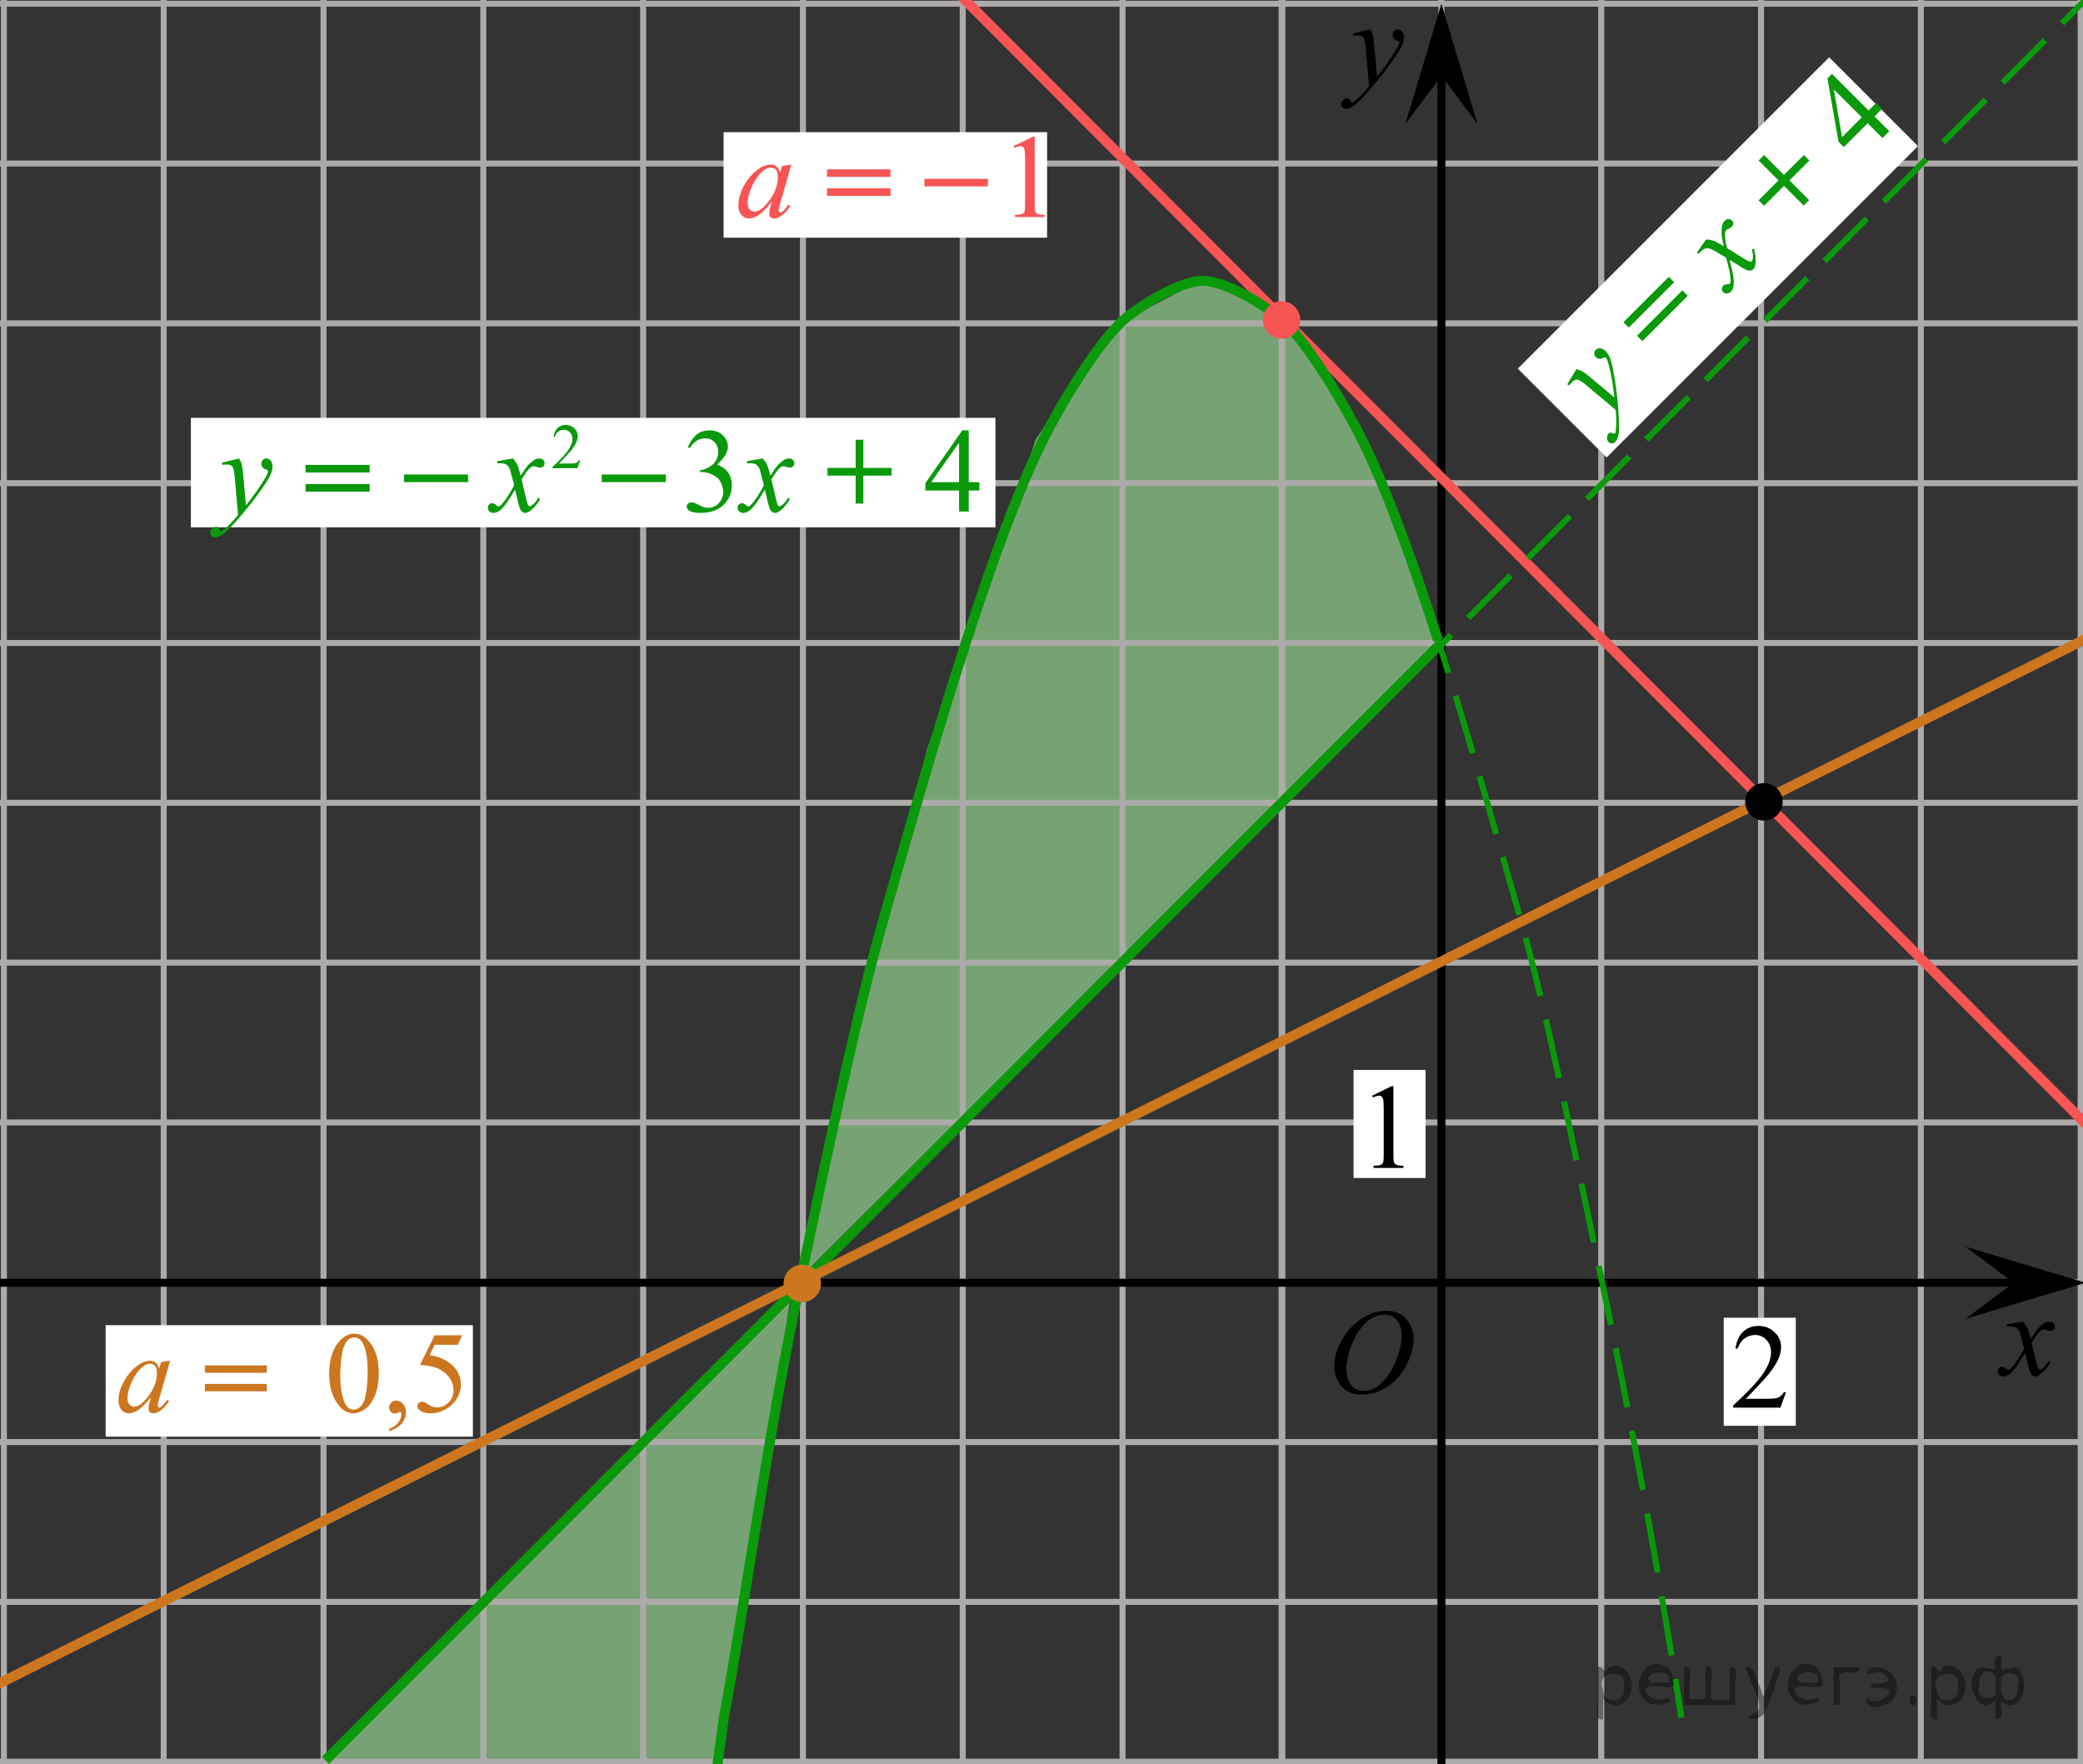 <?xml version="1.0" encoding="utf-8"?>
<!-- Generator: Adobe Illustrator 27.2.0, SVG Export Plug-In . SVG Version: 6.00 Build 0)  -->
<svg version="1.1" id="Слой_1" xmlns="http://www.w3.org/2000/svg" xmlns:xlink="http://www.w3.org/1999/xlink" x="0px" y="0px"
	 width="260.255px" height="220.423px" viewBox="0 0 260.255 220.423" enable-background="new 0 0 260.255 220.423"
	 xml:space="preserve">
<rect x="0" y="0" width="260.255" height="220.423" fill="#333333" stroke="none"/>
<polygon opacity="0.7" fill="#95D390" enable-background="new    " points="100.14,159.423 106.64,129.423 115.89,93.423 
	123.14,73.923 129.39,54.923 138.89,40.923 150.64,34.673 160.89,40.423 168.89,52.173 180.14,79.923 "/>
<polygon opacity="0.7" fill="#95D390" enable-background="new    " points="31.14,229.673 98.89,161.423 86.64,239.173 "/>
<g>
	<g>
		
			<line fill="none" stroke="#ADAAAA" stroke-width="0.75" stroke-miterlimit="10" x1="-62.346" y1="0.462" x2="385.354" y2="0.462"/>
		
			<line fill="none" stroke="#ADAAAA" stroke-width="0.75" stroke-miterlimit="10" x1="-62.346" y1="20.429" x2="385.354" y2="20.429"/>
		
			<line fill="none" stroke="#ADAAAA" stroke-width="0.75" stroke-miterlimit="10" x1="-62.346" y1="40.397" x2="385.354" y2="40.397"/>
		
			<line fill="none" stroke="#ADAAAA" stroke-width="0.75" stroke-miterlimit="10" x1="-62.346" y1="60.362" x2="385.354" y2="60.362"/>
		
			<line fill="none" stroke="#ADAAAA" stroke-width="0.75" stroke-miterlimit="10" x1="-62.346" y1="80.328" x2="385.354" y2="80.328"/>
		
			<line fill="none" stroke="#ADAAAA" stroke-width="0.75" stroke-miterlimit="10" x1="-62.346" y1="100.296" x2="385.354" y2="100.296"/>
		
			<line fill="none" stroke="#ADAAAA" stroke-width="0.75" stroke-miterlimit="10" x1="-62.346" y1="120.26" x2="385.354" y2="120.26"/>
		
			<line fill="none" stroke="#ADAAAA" stroke-width="0.75" stroke-miterlimit="10" x1="-62.346" y1="140.23" x2="385.354" y2="140.23"/>
		
			<line fill="none" stroke="#ADAAAA" stroke-width="0.75" stroke-miterlimit="10" x1="-62.346" y1="160.196" x2="385.354" y2="160.196"/>
		
			<line fill="none" stroke="#ADAAAA" stroke-width="0.75" stroke-miterlimit="10" x1="-62.346" y1="180.161" x2="385.354" y2="180.161"/>
		
			<line fill="none" stroke="#ADAAAA" stroke-width="0.75" stroke-miterlimit="10" x1="-62.346" y1="200.13" x2="385.354" y2="200.13"/>
		
			<line fill="none" stroke="#ADAAAA" stroke-width="0.75" stroke-miterlimit="10" x1="-62.346" y1="220.094" x2="385.354" y2="220.094"/>
	</g>
	<g>
		
			<line fill="none" stroke="#ADAAAA" stroke-width="0.75" stroke-miterlimit="10" x1="-59.412" y1="226.643" x2="-59.412" y2="-5.038"/>
		
			<line fill="none" stroke="#ADAAAA" stroke-width="0.75" stroke-miterlimit="10" x1="-39.446" y1="226.643" x2="-39.446" y2="-5.038"/>
		
			<line fill="none" stroke="#ADAAAA" stroke-width="0.75" stroke-miterlimit="10" x1="-19.478" y1="226.643" x2="-19.478" y2="-5.038"/>
		
			<line fill="none" stroke="#ADAAAA" stroke-width="0.75" stroke-miterlimit="10" x1="0.487" y1="226.643" x2="0.487" y2="-5.038"/>
		
			<line fill="none" stroke="#ADAAAA" stroke-width="0.75" stroke-miterlimit="10" x1="20.453" y1="226.643" x2="20.453" y2="-5.038"/>
		
			<line fill="none" stroke="#ADAAAA" stroke-width="0.75" stroke-miterlimit="10" x1="40.421" y1="226.643" x2="40.421" y2="-5.038"/>
		
			<line fill="none" stroke="#ADAAAA" stroke-width="0.75" stroke-miterlimit="10" x1="60.387" y1="226.643" x2="60.387" y2="-5.038"/>
		
			<line fill="none" stroke="#ADAAAA" stroke-width="0.75" stroke-miterlimit="10" x1="80.355" y1="226.643" x2="80.355" y2="-5.038"/>
		
			<line fill="none" stroke="#ADAAAA" stroke-width="0.75" stroke-miterlimit="10" x1="100.32" y1="226.643" x2="100.32" y2="-5.038"/>
		
			<line fill="none" stroke="#ADAAAA" stroke-width="0.75" stroke-miterlimit="10" x1="120.286" y1="226.643" x2="120.286" y2="-5.038"/>
		
			<line fill="none" stroke="#ADAAAA" stroke-width="0.75" stroke-miterlimit="10" x1="140.254" y1="226.643" x2="140.254" y2="-5.038"/>
		
			<line fill="none" stroke="#ADAAAA" stroke-width="0.75" stroke-miterlimit="10" x1="160.221" y1="226.643" x2="160.221" y2="-5.038"/>
		<g>
			
				<line fill="none" stroke="#ADAAAA" stroke-width="0.75" stroke-miterlimit="10" x1="160.129" y1="227.292" x2="160.129" y2="-4.391"/>
			
				<line fill="none" stroke="#ADAAAA" stroke-width="0.75" stroke-miterlimit="10" x1="180.096" y1="227.292" x2="180.096" y2="-4.391"/>
			
				<line fill="none" stroke="#ADAAAA" stroke-width="0.75" stroke-miterlimit="10" x1="200.065" y1="227.292" x2="200.065" y2="-4.391"/>
			
				<line fill="none" stroke="#ADAAAA" stroke-width="0.75" stroke-miterlimit="10" x1="220.029" y1="227.292" x2="220.029" y2="-4.391"/>
			
				<line fill="none" stroke="#ADAAAA" stroke-width="0.75" stroke-miterlimit="10" x1="239.995" y1="227.292" x2="239.995" y2="-4.391"/>
			
				<line fill="none" stroke="#ADAAAA" stroke-width="0.75" stroke-miterlimit="10" x1="259.963" y1="227.292" x2="259.963" y2="-4.391"/>
			
				<line fill="none" stroke="#ADAAAA" stroke-width="0.75" stroke-miterlimit="10" x1="279.93" y1="227.292" x2="279.93" y2="-4.391"/>
			
				<line fill="none" stroke="#ADAAAA" stroke-width="0.75" stroke-miterlimit="10" x1="299.895" y1="227.292" x2="299.895" y2="-4.391"/>
			
				<line fill="none" stroke="#ADAAAA" stroke-width="0.75" stroke-miterlimit="10" x1="319.864" y1="227.292" x2="319.864" y2="-4.391"/>
			
				<line fill="none" stroke="#ADAAAA" stroke-width="0.75" stroke-miterlimit="10" x1="339.83" y1="227.292" x2="339.83" y2="-4.391"/>
			
				<line fill="none" stroke="#ADAAAA" stroke-width="0.75" stroke-miterlimit="10" x1="359.797" y1="227.292" x2="359.797" y2="-4.391"/>
			
				<line fill="none" stroke="#ADAAAA" stroke-width="0.75" stroke-miterlimit="10" x1="379.762" y1="227.292" x2="379.762" y2="-4.391"/>
		</g>
	</g>
</g>
<line fill="none" stroke="#000000" stroke-miterlimit="10" x1="-59.596" y1="160.26" x2="252.086" y2="160.26"/>
<line fill="none" stroke="#000000" stroke-miterlimit="10" x1="180.096" y1="220.426" x2="180.096" y2="8.473"/>
<line fill="none" stroke="#F75454" stroke-width="1.25" stroke-miterlimit="10" x1="101.723" y1="-18.909" x2="262.724" y2="142.539"/>
<line fill="none" x1="-461.513" y1="99.067" x2="-461.146" y2="99.067"/>
<rect x="13.199" y="165.56" fill="#FFFFFF" width="45.883" height="13.929"/>
<rect x="215.368" y="164.631" fill="#FFFFFF" width="9" height="13.5"/>
<rect x="169.117" y="133.673" fill="#FFFFFF" width="9" height="13.5"/>
<polygon points="251.594,160.26 245.588,155.76 260.6,160.26 245.588,164.76 "/>
<polygon points="180.096,9.466 175.596,15.471 180.096,0.46 184.596,15.471 "/>
<g>
	<g>
		<g>
			<g>
				<g>
					<defs>
						<rect id="SVGID_1_" x="163.751" y="160.26" width="16.438" height="17.871"/>
					</defs>
					<clipPath id="SVGID_00000119839594289480987350000005292194141120501922_">
						<use xlink:href="#SVGID_1_"  overflow="visible"/>
					</clipPath>
					<g clip-path="url(#SVGID_00000119839594289480987350000005292194141120501922_)">
						<path d="M173.228,163.768c0.662,0,1.248,0.146,1.758,0.434c0.512,0.287,0.91,0.715,1.199,1.276s0.438,1.147,0.438,1.753
							c0,1.072-0.313,2.197-0.934,3.378s-1.433,2.078-2.433,2.696c-1,0.621-2.035,0.933-3.104,0.933
							c-0.771,0-1.414-0.172-1.932-0.515c-0.519-0.342-0.9-0.793-1.148-1.354s-0.371-1.104-0.371-1.633
							c0-0.937,0.228-1.858,0.675-2.771c0.446-0.914,0.982-1.676,1.605-2.289c0.623-0.612,1.288-1.084,1.993-1.414
							C171.683,163.934,172.433,163.768,173.228,163.768z M172.978,164.242c-0.49,0-0.972,0.122-1.438,0.366
							c-0.467,0.244-0.935,0.643-1.396,1.195c-0.461,0.554-0.876,1.279-1.244,2.176c-0.451,1.104-0.677,2.145-0.677,3.123
							c0,0.697,0.179,1.316,0.536,1.855c0.358,0.539,0.908,0.811,1.646,0.811c0.446,0,0.887-0.111,1.313-0.332
							c0.429-0.223,0.875-0.602,1.342-1.139c0.584-0.674,1.074-1.535,1.476-2.58c0.396-1.047,0.596-2.021,0.596-2.928
							c0-0.67-0.18-1.263-0.537-1.777C174.237,164.501,173.698,164.242,172.978,164.242z"/>
					</g>
				</g>
			</g>
		</g>
	</g>
</g>
<g>
	<g>
		<g>
			<g>
				<g>
					<defs>
						
							<rect id="SVGID_00000158708984679424120970000012339493134506799235_" x="168.837" y="132.178" width="9.529" height="16.49"/>
					</defs>
					<clipPath id="SVGID_00000021825601507801015560000004765037170175508412_">
						<use xlink:href="#SVGID_00000158708984679424120970000012339493134506799235_"  overflow="visible"/>
					</clipPath>
					<g clip-path="url(#SVGID_00000021825601507801015560000004765037170175508412_)">
						<path d="M171.443,136.889l2.412-1.188h0.241v8.452c0,0.561,0.022,0.911,0.07,1.048c0.045,0.138,0.144,0.244,0.289,0.317
							c0.145,0.072,0.44,0.113,0.891,0.125v0.271h-3.729v-0.271c0.47-0.012,0.771-0.053,0.906-0.121
							c0.137-0.071,0.23-0.167,0.285-0.288c0.053-0.121,0.08-0.481,0.08-1.082v-5.403c0-0.729-0.023-1.195-0.072-1.402
							c-0.035-0.155-0.098-0.271-0.188-0.348s-0.197-0.111-0.326-0.111c-0.18,0-0.432,0.078-0.752,0.229L171.443,136.889z"/>
					</g>
				</g>
			</g>
		</g>
	</g>
</g>
<g>
	<g>
		<g>
			<g>
				<g>
					<defs>
						
							<rect id="SVGID_00000020358803144909928410000005205562487950998145_" x="213.686" y="162.125" width="12.363" height="16.488"/>
					</defs>
					<clipPath id="SVGID_00000158017090214728752510000008592462188925200266_">
						<use xlink:href="#SVGID_00000020358803144909928410000005205562487950998145_"  overflow="visible"/>
					</clipPath>
					<g clip-path="url(#SVGID_00000158017090214728752510000008592462188925200266_)">
						<path d="M223.145,173.935l-0.701,1.93h-5.899v-0.273c1.733-1.584,2.959-2.879,3.666-3.883
							c0.709-1.004,1.063-1.92,1.063-2.752c0-0.636-0.193-1.156-0.582-1.564c-0.391-0.407-0.854-0.61-1.396-0.61
							c-0.492,0-0.936,0.144-1.324,0.433c-0.39,0.287-0.681,0.709-0.867,1.266h-0.271c0.123-0.908,0.438-1.607,0.949-2.098
							c0.508-0.485,1.146-0.729,1.904-0.729c0.813,0,1.49,0.262,2.033,0.78c0.543,0.522,0.813,1.139,0.813,1.848
							c0,0.507-0.117,1.015-0.354,1.521c-0.362,0.795-0.955,1.644-1.771,2.533c-1.226,1.338-1.986,2.146-2.293,2.42h2.61
							c0.531,0,0.904-0.021,1.117-0.059c0.215-0.039,0.405-0.119,0.58-0.24c0.172-0.121,0.319-0.291,0.448-0.516h0.273v-0.006h0.002
							V173.935z"/>
					</g>
				</g>
			</g>
		</g>
	</g>
</g>
<g>
	<g>
		<g>
			<g>
				<g>
					<defs>
						
							<rect id="SVGID_00000096780868334787890120000006608317241820154797_" x="246.914" y="162.171" width="12.359" height="13.729"/>
					</defs>
					<clipPath id="SVGID_00000041994118561437750070000004723699871214500234_">
						<use xlink:href="#SVGID_00000096780868334787890120000006608317241820154797_"  overflow="visible"/>
					</clipPath>
					<g clip-path="url(#SVGID_00000041994118561437750070000004723699871214500234_)">
						<path d="M252.748,165.114c0.24,0.256,0.422,0.512,0.545,0.768c0.091,0.18,0.234,0.645,0.437,1.396l0.65-0.977
							c0.172-0.232,0.381-0.461,0.627-0.674c0.245-0.215,0.461-0.357,0.647-0.438c0.115-0.052,0.248-0.074,0.392-0.074
							c0.213,0,0.381,0.058,0.506,0.17c0.125,0.113,0.188,0.251,0.188,0.413c0,0.188-0.037,0.313-0.108,0.385
							c-0.14,0.123-0.296,0.186-0.474,0.186c-0.104,0-0.215-0.021-0.332-0.065c-0.229-0.079-0.389-0.118-0.465-0.118
							c-0.117,0-0.26,0.068-0.422,0.207c-0.307,0.256-0.67,0.75-1.092,1.481l0.604,2.538c0.095,0.389,0.172,0.619,0.234,0.695
							c0.063,0.076,0.129,0.112,0.191,0.112c0.104,0,0.225-0.057,0.362-0.17c0.271-0.228,0.5-0.521,0.691-0.885l0.258,0.133
							c-0.311,0.58-0.701,1.063-1.182,1.444c-0.271,0.218-0.498,0.322-0.687,0.322c-0.274,0-0.494-0.151-0.656-0.465
							c-0.104-0.189-0.317-1.018-0.645-2.477c-0.768,1.333-1.381,2.188-1.844,2.572c-0.302,0.244-0.59,0.367-0.871,0.367
							c-0.195,0-0.375-0.067-0.539-0.213c-0.115-0.104-0.176-0.254-0.176-0.436c0-0.162,0.055-0.297,0.162-0.406
							c0.106-0.107,0.239-0.162,0.397-0.162c0.154,0,0.322,0.08,0.502,0.236c0.127,0.111,0.228,0.17,0.295,0.17
							c0.06,0,0.135-0.039,0.229-0.117c0.229-0.188,0.545-0.59,0.942-1.211c0.396-0.619,0.66-1.066,0.783-1.341
							c-0.307-1.194-0.473-1.827-0.494-1.896c-0.112-0.317-0.264-0.547-0.442-0.68c-0.183-0.133-0.449-0.199-0.806-0.199
							c-0.112,0-0.241,0.006-0.393,0.018v-0.268L252.748,165.114z"/>
					</g>
				</g>
			</g>
		</g>
	</g>
</g>
<g>
	<g>
		<g>
			<g>
				<g>
					<defs>
						
							<rect id="SVGID_00000143595053971667713050000009937773483817578908_" x="164.874" y="0.721" width="13.746" height="16.491"/>
					</defs>
					<clipPath id="SVGID_00000180360384283857833040000006451003718758829219_">
						<use xlink:href="#SVGID_00000143595053971667713050000009937773483817578908_"  overflow="visible"/>
					</clipPath>
					<g clip-path="url(#SVGID_00000180360384283857833040000006451003718758829219_)">
						<path d="M171.188,3.66c0.168,0.285,0.283,0.552,0.351,0.801c0.063,0.248,0.127,0.736,0.188,1.465l0.324,3.632
							c0.297-0.354,0.725-0.913,1.285-1.683c0.271-0.374,0.604-0.884,1.004-1.528c0.24-0.394,0.389-0.669,0.441-0.825
							c0.029-0.078,0.043-0.159,0.043-0.243c0-0.056-0.016-0.101-0.051-0.133c-0.035-0.034-0.125-0.075-0.271-0.122
							s-0.269-0.135-0.36-0.26c-0.097-0.126-0.146-0.27-0.146-0.433c0-0.201,0.06-0.363,0.178-0.486
							c0.117-0.123,0.267-0.185,0.442-0.185c0.216,0,0.398,0.09,0.554,0.27c0.151,0.182,0.229,0.429,0.229,0.741
							c0,0.391-0.133,0.833-0.397,1.332c-0.267,0.5-0.776,1.269-1.535,2.3c-0.758,1.033-1.676,2.16-2.754,3.383
							c-0.742,0.841-1.293,1.369-1.651,1.59c-0.357,0.22-0.668,0.329-0.925,0.329c-0.151,0-0.286-0.06-0.401-0.176
							c-0.113-0.113-0.174-0.25-0.174-0.4c0-0.191,0.08-0.366,0.239-0.523c0.16-0.158,0.334-0.234,0.521-0.234
							c0.099,0,0.181,0.021,0.242,0.064c0.041,0.024,0.084,0.095,0.131,0.21c0.047,0.116,0.09,0.193,0.129,0.232
							c0.023,0.022,0.054,0.037,0.089,0.037c0.028,0,0.082-0.024,0.153-0.074c0.271-0.167,0.586-0.435,0.943-0.797
							c0.475-0.482,0.822-0.876,1.051-1.183l-0.414-4.68c-0.067-0.771-0.172-1.242-0.311-1.41c-0.141-0.167-0.369-0.251-0.693-0.251
							c-0.104,0-0.287,0.017-0.555,0.045l-0.064-0.271L171.188,3.66z"/>
					</g>
				</g>
			</g>
		</g>
	</g>
</g>
<g>
	<path fill="none" stroke="#0A990A" stroke-width="1.25" stroke-miterlimit="10" d="M150.265,35.07
		c2.875,0.04,7.595,2.961,9.666,4.667c3.427,2.82,8.289,11.277,10.271,15.248c3.062,6.134,6.364,15.322,9.479,25.01"/>
	<path fill="none" stroke="#0A990A" stroke-width="1.25" stroke-miterlimit="10" d="M87.39,236.923l3.063-22.438
		c2.438-12.813,5.309-34.412,9.563-54.563c3.606-17.082,7.113-33.662,10.313-44.875c4.353-15.256,12.916-45.93,20-60.125
		c1.982-3.971,6.906-12.365,10.332-15.186c2.072-1.706,6.793-4.627,9.668-4.667"/>
</g>
<g>
	<path fill="none" stroke="#0A990A" stroke-width="0.75" stroke-miterlimit="10" stroke-dasharray="7.5,3" d="M159.931,39.737
		c3.427,2.82,8.289,11.277,10.271,15.248c7.085,14.195,15.459,44.744,19.813,60c3.197,11.205,6.503,27.949,10.125,45.063
		c4.277,20.211,7.875,41,9.938,54.563"/>
</g>
<line fill="none" stroke="#0A990A" stroke-width="1.25" stroke-miterlimit="10" x1="180.057" y1="80.339" x2="40.667" y2="219.923"/>
<path fill="none" stroke="#CC761F" stroke-width="1.25" stroke-miterlimit="10" stroke-dasharray="7.5,3" d="M87.14,229.423"/>
<line fill="none" stroke="#CC761F" stroke-width="1.25" stroke-miterlimit="10" x1="277.39" y1="71.413" x2="-20.277" y2="220.423"/>
<circle fill="#CC761F" cx="100.239" cy="160.341" r="2.339"/>
<circle cx="220.39" cy="100.174" r="2.339"/>
<circle fill="#F75454" cx="160.123" cy="39.976" r="2.338"/>
<line fill="none" stroke="#0A990A" stroke-width="0.75" stroke-miterlimit="10" stroke-dasharray="7.5,3" x1="314.863" y1="-54.411" x2="180.054" y2="80.585"/>
<g>
	<path fill="#CC761F" d="M21.256,170.003l-1.378,4.79l-0.155,0.645c-0.015,0.062-0.021,0.112-0.021,0.154
		c0,0.076,0.023,0.143,0.07,0.199c0.038,0.043,0.084,0.063,0.142,0.063c0.061,0,0.141-0.037,0.24-0.113
		c0.184-0.136,0.429-0.42,0.735-0.847l0.24,0.169c-0.325,0.489-0.66,0.863-1.003,1.119c-0.344,0.257-0.662,0.387-0.954,0.387
		c-0.202,0-0.354-0.052-0.455-0.152c-0.102-0.103-0.153-0.25-0.153-0.443c0-0.23,0.052-0.533,0.156-0.91l0.148-0.529
		c-0.617,0.805-1.185,1.368-1.703,1.688c-0.373,0.231-0.738,0.348-1.095,0.348c-0.345,0-0.641-0.143-0.892-0.429
		c-0.249-0.284-0.374-0.677-0.374-1.177c0-0.748,0.225-1.538,0.675-2.371c0.449-0.829,1.02-1.496,1.713-1.996
		c0.542-0.396,1.053-0.593,1.534-0.593c0.287,0,0.526,0.076,0.717,0.227c0.191,0.151,0.336,0.4,0.435,0.747l0.255-0.804
		L21.256,170.003z M18.74,170.369c-0.302,0-0.622,0.143-0.961,0.427c-0.48,0.399-0.908,0.992-1.282,1.778
		c-0.375,0.788-0.562,1.499-0.562,2.135c0,0.319,0.08,0.572,0.24,0.759c0.161,0.187,0.344,0.28,0.551,0.28
		c0.513,0,1.072-0.38,1.675-1.139c0.805-1.008,1.208-2.042,1.208-3.1c0-0.4-0.078-0.69-0.233-0.871
		C19.22,170.461,19.009,170.369,18.74,170.369z"/>
	<path fill="#CC761F" d="M25.601,170.588h7.731v0.918h-7.731V170.588z M25.601,172.898h7.731v0.92h-7.731V172.898z"/>
	<path fill="#CC761F" d="M41.127,171.664c0-1.094,0.165-2.034,0.496-2.823c0.329-0.789,0.768-1.377,1.314-1.763
		c0.424-0.307,0.862-0.46,1.315-0.46c0.735,0,1.394,0.375,1.978,1.123c0.729,0.929,1.095,2.186,1.095,3.774
		c0,1.111-0.16,2.057-0.481,2.833c-0.32,0.777-0.729,1.342-1.225,1.691c-0.498,0.353-0.977,0.528-1.438,0.528
		c-0.914,0-1.674-0.54-2.282-1.62C41.385,174.04,41.127,172.944,41.127,171.664z M42.512,171.839
		c0,1.319,0.163,2.397,0.488,3.229c0.269,0.704,0.668,1.053,1.201,1.053c0.254,0,0.519-0.112,0.792-0.342
		c0.273-0.229,0.48-0.61,0.622-1.149c0.216-0.809,0.325-1.952,0.325-3.426c0-1.093-0.113-2.003-0.339-2.734
		c-0.169-0.542-0.389-0.925-0.657-1.152c-0.194-0.155-0.427-0.232-0.7-0.232c-0.32,0-0.605,0.144-0.855,0.432
		c-0.339,0.39-0.569,1.005-0.692,1.843C42.574,170.197,42.512,171.026,42.512,171.839z"/>
	<path fill="#CC761F" d="M48.618,178.808v-0.312c0.485-0.159,0.861-0.408,1.127-0.745c0.266-0.337,0.399-0.693,0.399-1.07
		c0-0.089-0.021-0.166-0.063-0.227c-0.033-0.043-0.066-0.063-0.099-0.063c-0.052,0-0.166,0.047-0.34,0.142
		c-0.084,0.042-0.174,0.063-0.268,0.063c-0.231,0-0.415-0.067-0.551-0.205c-0.137-0.136-0.205-0.324-0.205-0.566
		c0-0.23,0.089-0.427,0.266-0.593c0.176-0.165,0.392-0.247,0.646-0.247c0.311,0,0.588,0.137,0.831,0.408
		c0.243,0.269,0.363,0.629,0.363,1.076c0,0.484-0.168,0.936-0.505,1.352C49.882,178.238,49.348,178.567,48.618,178.808z"/>
	<path fill="#CC761F" d="M57.741,166.816l-0.552,1.201h-2.882l-0.629,1.287c1.249,0.182,2.238,0.646,2.967,1.391
		c0.627,0.64,0.941,1.394,0.941,2.263c0,0.504-0.103,0.97-0.308,1.396c-0.204,0.431-0.463,0.795-0.773,1.097
		c-0.311,0.302-0.658,0.543-1.039,0.728c-0.542,0.259-1.098,0.39-1.668,0.39c-0.575,0-0.992-0.099-1.254-0.293
		c-0.262-0.197-0.393-0.412-0.393-0.647c0-0.132,0.054-0.249,0.163-0.351c0.108-0.102,0.245-0.151,0.41-0.151
		c0.123,0,0.23,0.02,0.322,0.058c0.091,0.035,0.249,0.134,0.469,0.287c0.354,0.246,0.712,0.369,1.074,0.369
		c0.552,0,1.036-0.209,1.453-0.626c0.416-0.417,0.625-0.925,0.625-1.521c0-0.58-0.186-1.121-0.557-1.624
		c-0.373-0.498-0.886-0.888-1.542-1.161c-0.512-0.212-1.212-0.334-2.098-0.368l1.837-3.723h3.434V166.816z"/>
</g>
<rect x="90.408" y="16.512" fill="#FFFFFF" width="40.418" height="13.184"/>
<g>
	<path fill="#F75454" d="M98.874,20.557l-1.414,4.914l-0.159,0.66c-0.015,0.063-0.022,0.116-0.022,0.159
		c0,0.078,0.024,0.145,0.073,0.203c0.039,0.043,0.087,0.065,0.145,0.065c0.063,0,0.145-0.039,0.247-0.116
		c0.188-0.14,0.44-0.43,0.754-0.87l0.246,0.174c-0.333,0.502-0.676,0.885-1.029,1.149c-0.353,0.263-0.679,0.395-0.979,0.395
		c-0.208,0-0.364-0.052-0.468-0.156s-0.156-0.255-0.156-0.453c0-0.237,0.053-0.548,0.16-0.935l0.152-0.543
		c-0.633,0.826-1.215,1.403-1.747,1.732c-0.381,0.237-0.756,0.355-1.123,0.355c-0.353,0-0.657-0.146-0.914-0.438
		c-0.256-0.292-0.384-0.695-0.384-1.207c0-0.768,0.23-1.579,0.692-2.432c0.461-0.853,1.047-1.535,1.758-2.047
		c0.556-0.406,1.08-0.609,1.573-0.609c0.294,0,0.54,0.078,0.735,0.232c0.196,0.155,0.344,0.411,0.446,0.769l0.261-0.826
		L98.874,20.557z M96.294,20.934c-0.309,0-0.638,0.145-0.985,0.435c-0.493,0.411-0.932,1.02-1.315,1.826
		c-0.384,0.807-0.576,1.537-0.576,2.189c0,0.329,0.082,0.588,0.246,0.779c0.165,0.19,0.353,0.286,0.565,0.286
		c0.527,0,1.099-0.389,1.718-1.167c0.826-1.034,1.239-2.095,1.239-3.182c0-0.411-0.08-0.708-0.239-0.892
		C96.787,21.026,96.569,20.934,96.294,20.934z"/>
	<path fill="#F75454" d="M103.331,21.156h7.929v0.942h-7.929V21.156z M103.331,23.527h7.929v0.942h-7.929V23.527z"/>
	<rect x="115.5" y="22.343" fill="#F75454" width="7.929" height="0.942"/>
	<path fill="#F75454" d="M126.645,18.253l2.392-1.167h0.239v8.299c0,0.551,0.023,0.894,0.069,1.029s0.141,0.239,0.286,0.312
		c0.145,0.072,0.439,0.113,0.884,0.123v0.268h-3.696v-0.268c0.464-0.01,0.764-0.049,0.898-0.12c0.136-0.07,0.229-0.164,0.283-0.283
		c0.053-0.118,0.079-0.472,0.079-1.062v-5.305c0-0.715-0.023-1.174-0.072-1.377c-0.033-0.154-0.095-0.268-0.185-0.34
		c-0.09-0.073-0.197-0.109-0.322-0.109c-0.179,0-0.428,0.075-0.747,0.225L126.645,18.253z"/>
</g>
<rect x="23.85" y="52.2" fill="#FFFFFF" width="100.524" height="13.679"/>
<rect x="187.152" y="24.288" transform="matrix(0.707 -0.707 0.707 0.707 40.15 161.201)" fill="#FFFFFF" width="55.019" height="15.696"/>
<path fill="#0A990A" d="M29.871,57.276c0.166,0.284,0.281,0.549,0.344,0.795c0.063,0.247,0.127,0.731,0.19,1.454l0.322,3.604
	c0.293-0.352,0.718-0.908,1.274-1.67c0.269-0.371,0.601-0.876,0.996-1.517c0.239-0.39,0.386-0.663,0.439-0.82
	c0.029-0.077,0.044-0.158,0.044-0.241c0-0.054-0.017-0.098-0.051-0.132s-0.124-0.074-0.267-0.121
	c-0.145-0.046-0.264-0.132-0.359-0.256c-0.095-0.125-0.143-0.268-0.143-0.429c0-0.2,0.059-0.361,0.176-0.483
	s0.264-0.184,0.439-0.184c0.215,0,0.398,0.09,0.549,0.268c0.151,0.179,0.227,0.424,0.227,0.736c0,0.386-0.132,0.826-0.396,1.322
	c-0.264,0.495-0.771,1.256-1.523,2.281c-0.752,1.025-1.663,2.144-2.732,3.354c-0.737,0.835-1.284,1.361-1.641,1.578
	c-0.356,0.218-0.662,0.326-0.916,0.326c-0.151,0-0.284-0.058-0.399-0.172c-0.114-0.115-0.172-0.248-0.172-0.399
	c0-0.19,0.08-0.364,0.238-0.52c0.159-0.157,0.331-0.234,0.516-0.234c0.098,0,0.178,0.021,0.242,0.065
	c0.039,0.024,0.082,0.094,0.128,0.209c0.047,0.114,0.089,0.191,0.128,0.23c0.024,0.024,0.054,0.036,0.088,0.036
	c0.029,0,0.081-0.024,0.154-0.072c0.269-0.167,0.581-0.431,0.938-0.791c0.469-0.479,0.815-0.87,1.04-1.172l-0.41-4.645
	c-0.068-0.766-0.171-1.232-0.308-1.398s-0.366-0.249-0.688-0.249c-0.103,0-0.286,0.015-0.549,0.044l-0.066-0.271L29.871,57.276z"
	/>
<path fill="#0A990A" d="M38.177,58.082h8.013v0.952h-8.013V58.082z M38.177,60.476h8.013v0.953h-8.013V60.476z"/>
<rect x="50.474" y="59.279" fill="#0A990A" width="8.013" height="0.953"/>
<path fill="#0A990A" d="M64.079,57.276c0.239,0.255,0.42,0.509,0.542,0.762c0.088,0.176,0.232,0.638,0.432,1.385l0.645-0.967
	c0.171-0.234,0.378-0.458,0.623-0.67c0.244-0.213,0.459-0.357,0.645-0.436c0.117-0.049,0.247-0.074,0.388-0.074
	c0.21,0,0.377,0.057,0.501,0.169c0.125,0.112,0.187,0.249,0.187,0.41c0,0.186-0.037,0.313-0.11,0.381
	c-0.137,0.122-0.293,0.183-0.469,0.183c-0.103,0-0.212-0.021-0.33-0.065c-0.229-0.078-0.383-0.117-0.461-0.117
	c-0.117,0-0.256,0.068-0.417,0.205c-0.303,0.254-0.664,0.745-1.084,1.472l0.601,2.52c0.093,0.387,0.171,0.617,0.234,0.692
	c0.063,0.076,0.127,0.114,0.19,0.114c0.103,0,0.222-0.057,0.359-0.169c0.269-0.225,0.498-0.518,0.688-0.879l0.256,0.132
	c-0.308,0.576-0.698,1.055-1.172,1.436c-0.269,0.215-0.496,0.322-0.681,0.322c-0.273,0-0.491-0.154-0.652-0.461
	c-0.103-0.191-0.315-1.012-0.637-2.461c-0.762,1.323-1.372,2.175-1.831,2.556c-0.298,0.244-0.586,0.366-0.864,0.366
	c-0.195,0-0.374-0.071-0.535-0.213c-0.117-0.106-0.176-0.251-0.176-0.432c0-0.161,0.054-0.295,0.161-0.402s0.239-0.162,0.396-0.162
	s0.322,0.079,0.498,0.234c0.127,0.113,0.225,0.169,0.293,0.169c0.059,0,0.134-0.039,0.227-0.117
	c0.229-0.186,0.542-0.586,0.938-1.201s0.654-1.06,0.776-1.333c-0.303-1.187-0.466-1.813-0.491-1.883
	c-0.112-0.316-0.259-0.541-0.439-0.674c-0.181-0.131-0.447-0.197-0.798-0.197c-0.112,0-0.242,0.005-0.388,0.015v-0.264
	L64.079,57.276z"/>
<rect x="75.18" y="59.279" fill="#0A990A" width="8.013" height="0.953"/>
<path fill="#0A990A" d="M85.946,55.863c0.283-0.669,0.641-1.186,1.073-1.549c0.433-0.364,0.971-0.546,1.615-0.546
	c0.796,0,1.406,0.259,1.831,0.776c0.322,0.386,0.483,0.798,0.483,1.237c0,0.724-0.454,1.471-1.362,2.242
	c0.61,0.239,1.072,0.581,1.384,1.025s0.469,0.967,0.469,1.566c0,0.86-0.273,1.604-0.82,2.234c-0.713,0.82-1.746,1.23-3.098,1.23
	c-0.669,0-1.124-0.083-1.366-0.249c-0.241-0.166-0.362-0.345-0.362-0.534c0-0.142,0.057-0.267,0.172-0.374s0.253-0.161,0.414-0.161
	c0.122,0,0.247,0.02,0.374,0.059c0.083,0.024,0.271,0.113,0.564,0.268c0.293,0.153,0.496,0.245,0.608,0.274
	c0.181,0.054,0.374,0.081,0.579,0.081c0.498,0,0.931-0.193,1.3-0.579s0.553-0.843,0.553-1.37c0-0.385-0.085-0.762-0.256-1.127
	c-0.127-0.273-0.266-0.481-0.417-0.623c-0.21-0.195-0.498-0.372-0.864-0.531c-0.366-0.158-0.74-0.238-1.121-0.238h-0.234v-0.219
	c0.386-0.049,0.772-0.188,1.161-0.418c0.388-0.229,0.67-0.506,0.846-0.828s0.264-0.676,0.264-1.062c0-0.503-0.157-0.909-0.473-1.22
	c-0.314-0.31-0.707-0.465-1.175-0.465c-0.757,0-1.389,0.405-1.897,1.216L85.946,55.863z"/>
<path fill="#0A990A" d="M95.284,57.276c0.239,0.255,0.42,0.509,0.542,0.762c0.088,0.176,0.232,0.638,0.432,1.385l0.645-0.967
	c0.171-0.234,0.378-0.458,0.623-0.67c0.244-0.213,0.459-0.357,0.645-0.436c0.117-0.049,0.247-0.074,0.388-0.074
	c0.21,0,0.377,0.057,0.501,0.169c0.125,0.112,0.187,0.249,0.187,0.41c0,0.186-0.037,0.313-0.11,0.381
	c-0.137,0.122-0.293,0.183-0.469,0.183c-0.103,0-0.212-0.021-0.33-0.065c-0.229-0.078-0.383-0.117-0.461-0.117
	c-0.117,0-0.256,0.068-0.417,0.205c-0.303,0.254-0.664,0.745-1.084,1.472l0.601,2.52c0.093,0.387,0.171,0.617,0.234,0.692
	c0.063,0.076,0.127,0.114,0.19,0.114c0.103,0,0.222-0.057,0.359-0.169c0.269-0.225,0.498-0.518,0.688-0.879l0.256,0.132
	c-0.308,0.576-0.698,1.055-1.172,1.436c-0.269,0.215-0.496,0.322-0.681,0.322c-0.273,0-0.491-0.154-0.652-0.461
	c-0.103-0.191-0.315-1.012-0.637-2.461c-0.762,1.323-1.372,2.175-1.831,2.556c-0.298,0.244-0.586,0.366-0.864,0.366
	c-0.195,0-0.374-0.071-0.535-0.213c-0.117-0.106-0.176-0.251-0.176-0.432c0-0.161,0.054-0.295,0.161-0.402s0.239-0.162,0.396-0.162
	s0.322,0.079,0.498,0.234c0.127,0.113,0.225,0.169,0.293,0.169c0.059,0,0.134-0.039,0.227-0.117
	c0.229-0.186,0.542-0.586,0.938-1.201s0.654-1.06,0.776-1.333c-0.303-1.187-0.466-1.813-0.491-1.883
	c-0.112-0.316-0.259-0.541-0.439-0.674c-0.181-0.131-0.447-0.197-0.798-0.197c-0.112,0-0.242,0.005-0.388,0.015v-0.264
	L95.284,57.276z"/>
<path fill="#0A990A" d="M103.385,58.456h3.523v-3.516h0.959v3.516h3.523v0.967h-3.523v3.486h-0.959v-3.486h-3.523V58.456z"/>
<path fill="#0A990A" d="M122.368,60.243v1.04h-1.332v2.622h-1.209v-2.622h-4.204v-0.938l4.606-6.577h0.807v6.475H122.368z
	 M119.827,60.243v-4.93l-3.486,4.93H119.827z"/>
<g>
	<path fill="#0A990A" d="M72.508,57.475l-0.371,1.02h-3.125v-0.145c0.919-0.839,1.566-1.523,1.941-2.055s0.563-1.017,0.563-1.457
		c0-0.336-0.103-0.612-0.309-0.828s-0.452-0.324-0.738-0.324c-0.261,0-0.494,0.076-0.701,0.229s-0.36,0.376-0.459,0.67h-0.145
		c0.065-0.481,0.232-0.852,0.502-1.109s0.606-0.387,1.01-0.387c0.43,0,0.788,0.138,1.076,0.414s0.432,0.602,0.432,0.977
		c0,0.269-0.063,0.536-0.188,0.805c-0.192,0.422-0.505,0.868-0.938,1.34c-0.648,0.708-1.054,1.136-1.215,1.281h1.383
		c0.281,0,0.479-0.011,0.592-0.031s0.216-0.063,0.307-0.127s0.171-0.154,0.238-0.271h0.145V57.475z"/>
</g>
<g>
	<path fill="#0A990A" d="M196.958,46.12c0.318,0.084,0.587,0.189,0.806,0.318c0.22,0.13,0.607,0.428,1.163,0.894l2.775,2.32
		c-0.041-0.455-0.135-1.149-0.279-2.082c-0.072-0.452-0.194-1.044-0.367-1.776c-0.107-0.444-0.197-0.741-0.27-0.891
		c-0.034-0.075-0.081-0.144-0.141-0.202c-0.037-0.038-0.08-0.057-0.129-0.057s-0.14,0.035-0.274,0.104
		c-0.135,0.069-0.28,0.093-0.435,0.073c-0.156-0.021-0.291-0.089-0.404-0.203c-0.142-0.142-0.215-0.297-0.218-0.466
		s0.057-0.316,0.181-0.44c0.152-0.152,0.346-0.218,0.578-0.199c0.233,0.02,0.46,0.139,0.682,0.36
		c0.272,0.272,0.49,0.677,0.654,1.215c0.164,0.536,0.343,1.434,0.536,2.689c0.193,1.257,0.341,2.691,0.44,4.304
		c0.068,1.112,0.055,1.871-0.045,2.276c-0.098,0.406-0.236,0.698-0.416,0.878c-0.107,0.107-0.242,0.16-0.404,0.161
		c-0.162-0.001-0.297-0.054-0.404-0.161c-0.134-0.135-0.201-0.313-0.198-0.536c0.001-0.223,0.067-0.399,0.199-0.53
		c0.069-0.069,0.142-0.11,0.218-0.125c0.045-0.01,0.123,0.009,0.238,0.058c0.113,0.048,0.197,0.072,0.253,0.072
		c0.034,0,0.063-0.013,0.088-0.036c0.021-0.021,0.04-0.074,0.058-0.16c0.072-0.309,0.106-0.716,0.104-1.223
		c-0.008-0.67-0.039-1.191-0.094-1.563l-3.574-2.994c-0.589-0.493-0.992-0.751-1.205-0.771c-0.215-0.021-0.436,0.083-0.664,0.311
		c-0.072,0.072-0.191,0.212-0.357,0.42l-0.238-0.146L196.958,46.12z"/>
	<path fill="#0A990A" d="M202.837,40.253l5.666-5.666l0.673,0.673l-5.665,5.666L202.837,40.253z M204.531,41.946l5.666-5.666
		l0.674,0.674l-5.666,5.666L204.531,41.946z"/>
	<path fill="#0A990A" d="M213.159,29.921c0.35,0.011,0.656,0.063,0.922,0.154c0.187,0.063,0.615,0.287,1.285,0.674l-0.229-1.14
		c-0.045-0.286-0.057-0.591-0.033-0.914c0.021-0.322,0.071-0.576,0.148-0.764c0.048-0.117,0.121-0.227,0.222-0.326
		c0.148-0.148,0.307-0.227,0.474-0.235c0.168-0.009,0.309,0.044,0.422,0.158c0.132,0.131,0.195,0.247,0.192,0.347
		c-0.011,0.184-0.078,0.336-0.202,0.46c-0.073,0.073-0.166,0.136-0.279,0.188c-0.218,0.106-0.354,0.188-0.409,0.243
		c-0.083,0.083-0.134,0.229-0.15,0.44c-0.035,0.394,0.057,0.996,0.273,1.807l2.207,1.357c0.339,0.208,0.557,0.315,0.655,0.323
		c0.099,0.01,0.17-0.009,0.215-0.054c0.073-0.072,0.117-0.196,0.135-0.373c0.03-0.349-0.014-0.719-0.135-1.107l0.274-0.089
		c0.19,0.625,0.252,1.239,0.187,1.844c-0.038,0.342-0.123,0.579-0.254,0.709c-0.193,0.194-0.456,0.238-0.787,0.136
		c-0.207-0.063-0.938-0.493-2.19-1.29c0.397,1.475,0.567,2.509,0.512,3.103c-0.037,0.383-0.155,0.673-0.352,0.869
		c-0.138,0.139-0.314,0.214-0.528,0.229c-0.158,0.007-0.302-0.054-0.43-0.182c-0.114-0.113-0.171-0.246-0.171-0.398
		c0-0.151,0.055-0.283,0.165-0.395c0.11-0.11,0.284-0.172,0.519-0.186c0.17-0.01,0.278-0.04,0.326-0.088
		c0.042-0.042,0.067-0.122,0.077-0.243c0.031-0.294-0.03-0.799-0.187-1.513c-0.154-0.715-0.286-1.212-0.393-1.492
		c-1.054-0.624-1.612-0.952-1.679-0.983c-0.303-0.145-0.565-0.2-0.787-0.166c-0.221,0.035-0.455,0.176-0.704,0.425
		c-0.08,0.08-0.167,0.175-0.264,0.285l-0.187-0.187L213.159,29.921z"/>
	<path fill="#0A990A" d="M219.721,25.026l2.491-2.492l-2.485-2.485l0.678-0.679l2.486,2.486l2.491-2.491l0.684,0.684l-2.491,2.491
		l2.465,2.465l-0.678,0.679l-2.466-2.466l-2.491,2.492L219.721,25.026z"/>
	<path fill="#0A990A" d="M234.409,12.866l0.735,0.735l-0.943,0.943l1.854,1.854l-0.854,0.854l-1.854-1.854l-2.973,2.973
		l-0.663-0.663l-1.393-7.908l0.568-0.569l4.578,4.578L234.409,12.866z M232.612,14.663l-3.486-3.485l1.021,5.951
		L232.612,14.663z"/>
</g>
<g style="stroke:none;fill:#000;fill-opacity:0.4" > <path d="m 200.3,212.3 c 0,0.8 0,1.6 0,2.5 -1.3,0.2 -0.6,-1.5 -0.7,-2.3 0,-1.4 0,-2.8 0,-4.2 0.8,-0.4 0.8,1.3 1.4,0.0 2.2,-1.0 3.7,2.2 2.4,3.9 -0.6,1.0 -2.4,1.2 -3.1,0.0 z m 2.6,-1.6 c 0.5,-2.5 -3.7,-1.9 -2.6,0.4 0.0,2.1 3.1,1.6 2.6,-0.4 z" /> <path d="m 209.2,210.4 c -0.4,0.8 -1.9,0.1 -2.8,0.3 -2.0,-0.1 0.3,2.4 1.5,1.5 2.5,0.0 -1.4,1.6 -2.3,0.2 -1.9,-1.5 -0.3,-5.3 2.1,-4.4 0.9,0.2 1.4,1.2 1.4,2.2 z m -0.7,-0.2 c 0.6,-2.3 -4.0,-1.0 -2.1,0.0 0.7,0 1.4,-0.0 2.1,-0.0 z" /> <path d="m 214.1,212.4 c 0.6,0 1.3,0 2.0,0 0,-1.3 0,-2.7 0,-4.1 1.3,-0.2 0.6,1.5 0.7,2.3 0,0.8 0,1.6 0,2.4 -2.1,0 -4.2,0 -6.4,0 0,-1.5 0,-3.1 0,-4.7 1.3,-0.2 0.6,1.5 0.7,2.3 0.1,0.5 -0.2,1.6 0.2,1.7 0.5,-0.1 1.6,0.2 1.8,-0.2 0,-1.3 0,-2.6 0,-3.9 1.3,-0.2 0.6,1.5 0.7,2.3 0,0.5 0,1.1 0,1.7 z" /> <path d="m 220.5,213.5 c 0.3,1.4 -3.0,1.7 -1.7,0.7 1.5,-0.2 1.0,-1.9 0.5,-2.8 -0.4,-1.0 -0.8,-2.0 -1.2,-3.1 1.2,-0.2 1.2,1.4 1.7,2.2 0.2,0.2 0.4,1.9 0.7,1.2 0.4,-1.1 0.9,-2.2 1.3,-3.4 1.4,-0.2 0.0,1.5 -0.0,2.3 -0.3,0.9 -0.7,1.9 -1.1,2.9 z" /> <path d="m 227.8,210.4 c -0.4,0.8 -1.9,0.1 -2.8,0.3 -2.0,-0.1 0.3,2.4 1.5,1.5 2.5,0.0 -1.4,1.6 -2.3,0.2 -1.9,-1.5 -0.3,-5.3 2.1,-4.4 0.9,0.2 1.4,1.2 1.4,2.2 z m -0.7,-0.2 c 0.6,-2.3 -4.0,-1.0 -2.1,0.0 0.7,0 1.4,-0.0 2.1,-0.0 z" /> <path d="m 229.1,213.0 c 0,-1.5 0,-3.1 0,-4.7 1.1,0 2.2,0 3.3,0 0.0,1.5 -3.3,-0.4 -2.5,1.8 0,0.9 0,1.9 0,2.9 -0.2,0 -0.5,0 -0.7,0 z" /> <path d="m 233.3,212.1 c 0.7,1.4 4.2,-0.8 2.1,-1.2 -0.5,-0.1 -2.2,0.3 -1.5,-0.6 1.0,0.1 3.1,0.0 1.4,-1.2 -0.6,-0.7 -2.8,0.8 -1.8,-0.6 2.0,-0.9 4.2,1.2 3.3,3.2 -0.2,1.5 -3.5,2.3 -3.6,0.7 l 0,-0.1 0,-0.0 0,0 z" /> <path d="m 238.6,211.9 c 1.6,-0.5 0.6,2.3 -0.0,0.6 -0.0,-0.2 0.0,-0.4 0.0,-0.6 z" /> <path d="m 242.0,212.3 c 0,0.8 0,1.6 0,2.5 -1.3,0.2 -0.6,-1.5 -0.7,-2.3 0,-1.4 0,-2.8 0,-4.2 0.8,-0.4 0.8,1.3 1.4,0.0 2.2,-1.0 3.7,2.2 2.4,3.9 -0.6,1.0 -2.4,1.2 -3.1,0.0 z m 2.6,-1.6 c 0.5,-2.5 -3.7,-1.9 -2.6,0.4 0.0,2.1 3.1,1.6 2.6,-0.4 z" /> <path d="m 247.3,210.6 c -0.8,1.9 2.7,2.3 2.0,0.1 0.6,-2.4 -2.3,-2.7 -2.0,-0.1 z m 2.0,4.2 c 0,-0.8 0,-1.6 0,-2.4 -1.8,2.2 -3.8,-1.7 -2.6,-3.3 0.4,-1.8 3.0,0.3 2.6,-1.1 -0.4,-1.1 0.9,-1.8 0.8,-0.3 -0.7,2.2 2.1,-0.6 2.4,1.4 1.2,1.6 -0.3,5.2 -2.4,3.5 -0.4,0.6 0.6,2.5 -0.8,2.1 z m 2.8,-4.2 c 0.8,-1.9 -2.7,-2.3 -2.0,-0.1 -0.6,2.4 2.3,2.7 2.0,0.1 z" /> </g></svg>

<!--File created and owned by https://sdamgia.ru. Copying is prohibited. All rights reserved.-->
